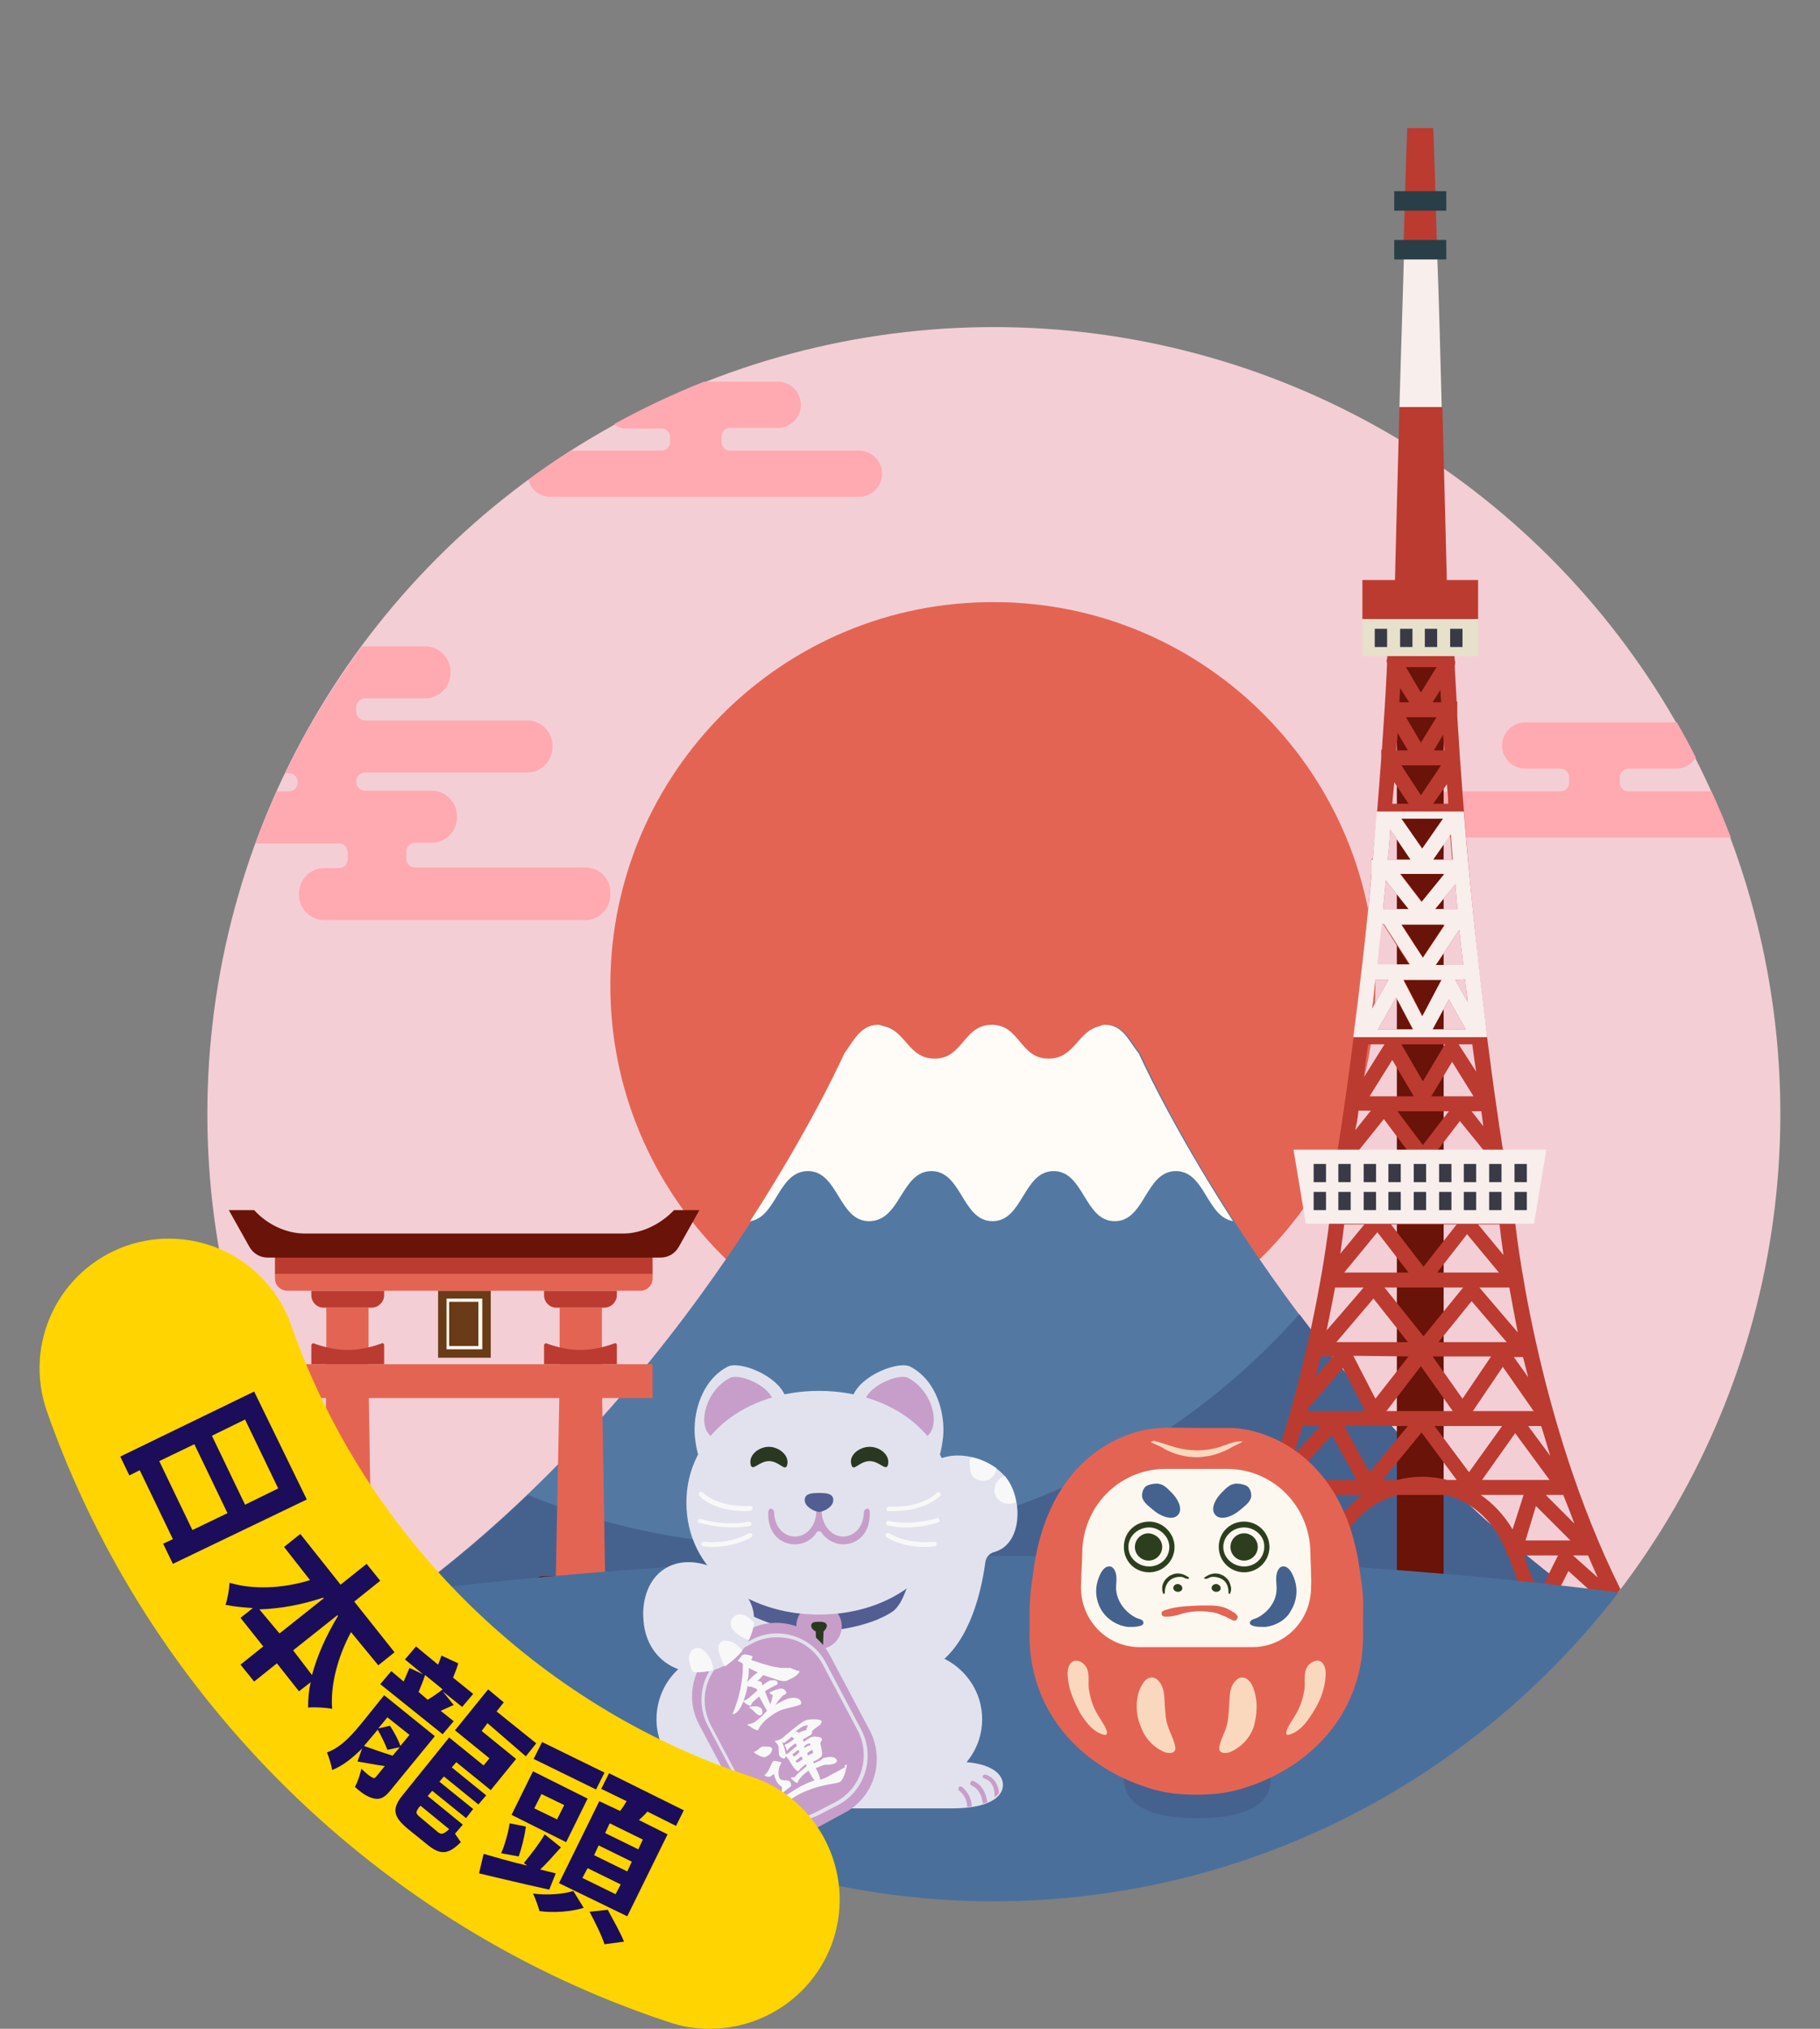 <?xml version="1.0" encoding="utf-8"?>
<!-- Generator: Adobe Illustrator 26.3.1, SVG Export Plug-In . SVG Version: 6.00 Build 0)  -->
<svg version="1.1" id="圖層_1" xmlns="http://www.w3.org/2000/svg" xmlns:xlink="http://www.w3.org/1999/xlink" x="0px" y="0px"
	 viewBox="0 0 280 312" style="enable-background:new 0 0 280 312;" xml:space="preserve">
<rect x="0" y="0" width="280" height="312" fill="#808080" stroke="none"/>
<style type="text/css">
	.st0{fill:#F4CED5;}
	.st1{fill:#FFA9B1;}
	.st2{fill:#E46454;}
	.st3{fill:#5379A3;}
	.st4{fill:#45628F;}
	.st5{fill:#FFFCF7;}
	.st6{fill:#693B17;}
	.st7{fill:#BB3B31;}
	.st8{fill:#6A1308;}
	.st9{fill:#FDF8EF;}
	.st10{fill:#F8EEEC;}
	.st11{fill:#293E47;}
	.st12{fill:#E7E0CB;}
	.st13{fill:#393A46;}
	.st14{fill:#4B6F9B;}
	.st15{fill:#E2E2EE;}
	.st16{fill:#525D92;}
	.st17{fill:#C79EC9;}
	.st18{fill:#2A3821;}
	.st19{fill:#F8F8F8;}
	.st20{fill:#2D3E1F;}
	.st21{fill:#FAD8BE;}
	.st22{fill:#FFD400;}
	.st23{fill:#1C0D5B;}
</style>
<circle class="st0" cx="152.9" cy="171.3" r="121"/>
<g>
	<path class="st1" d="M96.3,65.9h5.5c0.7,0,1.3,0.6,1.3,1.3V68c0,0.7-0.6,1.3-1.3,1.3H87.8c-2.2,1.4-4.4,2.9-6.5,4.5
		c0.4,1.5,1.7,2.6,3.4,2.6h47.5c1.9,0,3.5-1.6,3.5-3.5v-0.1c0-1.9-1.6-3.5-3.5-3.5h-19.9c-0.7,0-1.3-0.6-1.3-1.3v-0.9
		c0-0.7,0.6-1.3,1.3-1.3h7.4c1.9,0,3.5-1.6,3.5-3.5v-0.1c0-1.9-1.6-3.5-3.5-3.5h-11.4c-4.8,1.9-9.4,4.1-13.8,6.5
		C95,65.7,95.6,65.9,96.3,65.9z"/>
	<path class="st1" d="M263.3,121.7h-12.8c-0.7,0-1.3-0.6-1.3-1.3v-0.9c0-0.7,0.6-1.3,1.3-1.3h7.4c1.3,0,2.4-0.7,3-1.7
		c-0.9-1.8-1.9-3.6-2.9-5.4c0,0,0,0,0,0h-23.4c-1.9,0-3.5,1.6-3.5,3.5v0.1c0,1.9,1.6,3.5,3.5,3.5h5.5c0.7,0,1.3,0.6,1.3,1.3v0.9
		c0,0.7-0.6,1.3-1.3,1.3h-17.1c-1.9,0-3.5,1.6-3.5,3.5v0.1c0,1.9,1.6,3.5,3.5,3.5h43.3C265.3,126.3,264.4,124,263.3,121.7z"/>
	<path class="st1" d="M90.1,133.4H63.9c-0.8,0-1.4-0.6-1.4-1.4v-1c0-0.8,0.6-1.4,1.4-1.4h2.5c2.2,0,3.9-1.8,3.9-3.9v-0.2
		c0-2.2-1.8-3.9-3.9-3.9H56.2c-0.8,0-1.4-0.6-1.4-1.4c0-0.8,0.6-1.4,1.4-1.4h24.9c2.2,0,3.9-1.8,3.9-3.9v-0.2c0-2.2-1.8-3.9-3.9-3.9
		H56.2c-0.8,0-1.4-0.6-1.4-1.4v-0.6c0-0.8,0.6-1.4,1.4-1.4h9.2c2.2,0,3.9-1.8,3.9-3.9v-0.2c0-2.2-1.8-3.9-3.9-3.9h-9.7
		c-4.5,6.1-8.5,12.6-11.8,19.5h0.5c0.8,0,1.4,0.6,1.4,1.4c0,0.8-0.6,1.4-1.4,1.4h-1.8c-1.2,2.6-2.3,5.3-3.3,8h12.8
		c0.8,0,1.4,0.6,1.4,1.4v1c0,0.8-0.6,1.4-1.4,1.4h-2.2c-2.2,0-3.9,1.8-3.9,3.9v0.2c0,2.2,1.8,3.9,3.9,3.9h40.1
		c2.2,0,3.9-1.8,3.9-3.9v-0.2C94,135.2,92.2,133.4,90.1,133.4z"/>
	<g>
		<path class="st2" d="M211.6,151.7c-0.1,32.5-26.6,58.8-59.1,58.6c-32.5-0.1-58.8-26.6-58.6-59.1c0.2-32.5,26.6-58.8,59.2-58.6
			C185.5,92.7,211.8,119.2,211.6,151.7z"/>
		<path class="st3" d="M175.4,162c-1.5-1.8-2.4-4.4-5.2-4.4c-0.3,0-0.6,0.1-0.8,0.2c-3.5,0.8-3.8,6.2-7.9,6.2
			c-4.4,0-4.4-6.4-8.7-6.4c-4.4,0-4.4,6.3-8.8,6.4c-4.1,0-4.4-5.4-7.9-6.2c-0.3-0.1-0.5-0.2-0.8-0.2c-2.7,0-3.8,2.5-5.2,4.4
			c0,0-21.1,47.5-63.7,80.6c-2.6,2-1.2,6.1,2.1,6.1H237c3.3,0,4.7-4.1,2.1-6.1C196.4,209.5,175.4,162,175.4,162z"/>
		<path class="st4" d="M239.1,242.6c-16.2-12.6-29.2-27.2-39.2-40.5c-19.4,21.8-47.5,35.6-79,35.6c-14,0-27.5-2.8-39.7-7.8
			c-4.6,4.4-9.5,8.7-14.7,12.7c-2.6,2-1.2,6.1,2.1,6.1H237C240.3,248.8,241.7,244.7,239.1,242.6z"/>
		<path class="st5" d="M143.3,180.1c4.7,0,4.7,7.7,9.4,7.7c4.7,0,4.7-7.7,9.4-7.7c4.7,0,4.7,7.7,9.4,7.7c4.7,0,4.7-7.7,9.4-7.7
			c4.5,0,4.7,7,8.8,7.7c-9.7-15-14.5-25.8-14.5-25.8c-1.5-1.8-2.4-4.4-5.2-4.4c-0.3,0-0.6,0.1-0.8,0.2c-3.5,0.8-3.8,5-7.9,5
			c-4.4,0-4.4-5.2-8.7-5.2c-4.4,0-4.4,5.2-8.8,5.2c-4.1,0-4.4-4.3-7.9-5c-0.3-0.1-0.5-0.2-0.8-0.2c-2.7,0-3.8,2.5-5.2,4.4
			c0,0-4.8,10.8-14.5,25.8c4.1-0.6,4.3-7.7,8.9-7.7c4.7,0,4.7,7.7,9.4,7.7C138.6,187.8,138.6,180.1,143.3,180.1z"/>
	</g>
	<g>
		<rect x="50.2" y="201.1" class="st2" width="6.5" height="11.4"/>
		<rect x="86.1" y="201.1" class="st2" width="6.5" height="11.4"/>
		<path class="st2" d="M50.2,212.4l-0.4,22.3c1.7,2.8,3.6,5.6,5.6,8.3h1.8l-0.5-30.5H50.2z"/>
		<polygon class="st2" points="93.1,243 85.5,243 86.1,212.4 92.6,212.4 		"/>
		<rect x="67.4" y="198.5" class="st6" width="8.1" height="10.3"/>
		<path class="st7" d="M53.5,207.6c-1.8,0-3.6-0.4-5.2-1c-0.2-0.1-0.4,0.1-0.4,0.3v2.9h11.2v-2.9c0-0.3-0.2-0.4-0.4-0.3
			C57.1,207.2,55.3,207.6,53.5,207.6z"/>
		<path class="st7" d="M89.3,207.6c-1.8,0-3.6-0.4-5.2-1c-0.2-0.1-0.4,0.1-0.4,0.3v2.9h11.2v-2.9c0-0.3-0.2-0.4-0.4-0.3
			C92.9,207.2,91.1,207.6,89.3,207.6z"/>
		<path class="st8" d="M59.2,242.5h-4.1c1.5,2.1,3.1,4.2,4.8,6.2c0.7-0.3,1.2-0.9,1.2-1.7v-2.6C61.1,243.3,60.2,242.5,59.2,242.5z"
			/>
		<path class="st8" d="M95,248.8H83.6c-1,0-1.9-0.8-1.9-1.9v-2.6c0-1,0.8-1.9,1.9-1.9H95c1,0,1.9,0.8,1.9,1.9v2.6
			C96.9,248,96,248.8,95,248.8z"/>
		<path class="st7" d="M94.9,198.5H83.7v0.7c0,1,0.8,1.9,1.9,1.9H93c1,0,1.9-0.9,1.9-1.9V198.5z"/>
		<path class="st7" d="M59.1,198.5H47.9v0.7c0,1,0.8,1.9,1.9,1.9h7.4c1,0,1.9-0.9,1.9-1.9V198.5z"/>
		<rect x="42.3" y="193.2" class="st7" width="58.1" height="2.8"/>
		<path class="st2" d="M100.5,195.9H42.3v0.7c0,1.1,0.9,1.9,1.9,1.9h54.3c1.1,0,1.9-0.9,1.9-1.9V195.9z"/>
		<rect x="42.3" y="209.8" class="st2" width="58.1" height="5.2"/>
		<path class="st8" d="M103.7,186.1c-1.9,2-4.8,3.6-7.8,3.6h-49c-3,0-5.9-1.5-7.8-3.6h-3.9l3.2,5.7c0.6,1,1.6,1.6,2.8,1.6h60.4
			c1.2,0,2.2-0.6,2.8-1.6l3.2-5.7H103.7z"/>
		<path class="st9" d="M74.2,207.5h-5.5v-7.8h5.5V207.5z M69.1,207h4.5v-6.8h-4.5V207z"/>
	</g>
	<g>
		<rect x="214.9" y="97.7" class="st8" width="7.2" height="150.6"/>
		<path class="st7" d="M232.8,186l-28.1,0l-0.1,1c0,0.2-1.3,12.7-5.7,28.7l-0.5,1.8c-2.7,9.4-6.4,19.8-11.6,29.6l-0.9,1.7l15.4,0
			l2.7-5.6c0.5-1.2,0.9-2.5,1.4-3.8c1.7-5,5.2-8.3,9.7-9.5l7.3,0c4.3,1.1,7.6,4.2,9.4,8.9l0,0.4l0.2,0c0,0.1,0.1,0.1,0.1,0.2
			c0.2,0.4,0.3,0.9,0.5,1.3c0.3,0.8,0.6,1.7,0.9,2.5l2.7,5.5l9.7,0c1.2-1.4,2.3-2.8,3.4-4.3c-13.3-26.7-16.3-57.1-16.3-57.4
			L232.8,186z M230.7,188.3c0.1,1,0.3,2.6,0.6,4.7l-3.9-4.7L230.7,188.3z M230.6,195.7l-9.5,0l4.6-5.9L230.6,195.7z M216.6,206.4
			l-11,0l5.7-6.7L216.6,206.4z M213,198l12.1,0l-6.1,7.5L213,198z M216.7,208.6l-5.1,6.5l-3.4-6.6L216.7,208.6z M218.6,210.1
			l4.9,6.9l-10.2,0L218.6,210.1z M220.4,208.6l9,0l-4.4,6.5L220.4,208.6z M221.3,206.4l5.1-6.3l5.4,6.3L221.3,206.4z M224.1,188.3
			l-5.1,6.5l-5-6.5L224.1,188.3z M216.7,195.7l-9.9,0l5.1-6.2L216.7,195.7z M206.8,188.3l3.1,0l-3.7,4.5
			C206.5,190.7,206.7,189.2,206.8,188.3z M205.4,198l4.4,0l-5.7,6.6C204.6,202.2,205,200,205.4,198z M203.2,208.6l1.9,0l-2.7,3.1
			C202.7,210.7,202.9,209.6,203.2,208.6z M201.1,216.8l5.5-6.4l3.4,6.6l-8.9,0C201.1,216.9,201.1,216.9,201.1,216.8z M200.4,219.3
			l2.7,0l-4.1,4.4C199.5,222.2,200,220.7,200.4,219.3z M204.9,220.7l3.8,6.9l-10.1,0L204.9,220.7z M196.9,229.9l2.2,0l-3.5,3.5
			C196.1,232.2,196.5,231,196.9,229.9z M200.7,231.6l1.7,5.3l-6.9,0L200.7,231.6z M193.3,239.2l2.7,0l-4.4,3.8
			C192.1,241.7,192.7,240.4,193.3,239.2z M191,246.5l5.6-4.8l2.3,4.8L191,246.5z M201.9,242.3l-1.3,2.6l-2.6-5.6
			c0-0.1-0.1-0.1-0.1-0.2l5.1,0C202.6,240.2,202.3,241.3,201.9,242.3z M204.4,235.8l-1.9-5.9l7.1,0
			C207.6,231.4,205.8,233.4,204.4,235.8z M206.8,219.3l9.8,0l-5.9,7.1L206.8,219.3z M222.7,227.6c-1.3-0.3-2.6-0.5-3.9-0.5
			c-1.4,0-2.7,0.2-3.9,0.5l-2.2,0l6-7.3l5.4,7.3L222.7,227.6z M220.7,219.3l10.4,0l-5.1,7.1L220.7,219.3z M228,227.6l5.1-7.2
			l5.3,7.2L228,227.6z M236.3,231.6l5.3,5.3l-6.9,0L236.3,231.6z M232.7,235.2c-1.3-2.2-3-4-4.9-5.3l6.6,0L232.7,235.2z
			 M235.6,242.4c-0.3-0.8-0.6-1.6-0.9-2.4c-0.1-0.3-0.2-0.5-0.3-0.8l5.3,0l-2.9,5.8L235.6,242.4z M238.8,246.5l2.5-4.9l5.4,4.9
			L238.8,246.5z M244.3,239.2c0.5,1.1,1,2.3,1.5,3.4l-3.8-3.4l2,0C244.1,239.2,244.2,239.2,244.3,239.2z M242.2,234.3l-4.4-4.4
			l2.7,0C241.1,231.4,241.7,232.9,242.2,234.3z M238.5,223.9l-3.4-4.6l2,0C237.6,220.8,238,222.3,238.5,223.9z M236,217l-9.4,0
			l4.6-6.8l4.6,6.6C235.8,216.9,235.9,216.9,236,217z M235.1,211.8l-2.2-3.1l1.4,0C234.6,209.7,234.8,210.7,235.1,211.8z M227.6,198
			l4.6,0c0.4,2.1,0.8,4.4,1.3,6.9L227.6,198z"/>
		<path class="st7" d="M214.4,180.7l4-0.1l4.1,0.1l0-0.2l9.3-0.2l-0.2-1.3c0,0-0.1-0.5-0.2-1.2c0.1-0.4,0.1-0.8-0.2-1.1l0,0
			c-1.2-7.6-5-33.3-7-66.5l0-2.3l-0.1,0c-0.1-1.8-0.2-3.7-0.3-5.5c0.1-0.3,0.1-0.7,0-0.9c0,0,0-0.1,0-0.1l-0.1-1.1l-10.2,0l-0.1,1
			c-0.1,0.2-0.1,0.5,0,0.7c-0.2,4.6-0.5,9-0.8,13.3l-0.1,0l0,1.3c-0.4,5.4-0.8,10.6-1.3,15.5l-0.2,0l0,2.3l0,0
			c-2.5,26.7-5.5,44.4-5.6,44.7l-0.2,1.3l9.3,0.2L214.4,180.7z M216.8,108l-1.5,0c0-0.7,0.1-1.5,0.1-2.2L216.8,108z M216.3,102.6
			l4.7,0l-2.4,3.9L216.3,102.6z M221,110.3l-2.4,3.9l-2.3-3.9L221,110.3z M220.2,168.6l3.2-5.3l3.3,5.3L220.2,168.6z M210.7,168.6
			l3.5-5.6l3.3,5.6L210.7,168.6z M224.2,139.8l-3.4,0l3.1-3.8C224,137.4,224.1,138.6,224.2,139.8z M222.3,142.1l-3.4,5.1l-3.3-5.1
			L222.3,142.1z M221.9,150.7c0,0-0.1,0.1-0.1,0.1l-2.9,5.5l-2.9-5.6L221.9,150.7z M220.4,158.3l2.5-4.6l2.6,4.6L220.4,158.3z
			 M217.3,158.3l-5.3,0l2.8-4.9L217.3,158.3z M222.3,160.6l-3.4,5.7l-3.3-5.7L222.3,160.6z M224.4,160.6l2.1,0
			c0.2,1.5,0.4,2.9,0.6,4.2L224.4,160.6z M223.9,150.7C223.9,150.7,223.8,150.7,223.9,150.7l1.5-0.1c0.1,1.2,0.3,2.3,0.4,3.5
			L223.9,150.7z M220.9,148.4l3.6-5.4c0.2,1.9,0.4,3.7,0.6,5.4L220.9,148.4z M220.5,123.6l2.1-3c0.1,1,0.2,2,0.2,3L220.5,123.6z
			 M222,113c0.1,0.8,0.1,1.6,0.2,2.4l-1.6,0L222,113z M221.7,117.7l-3.1,4.6l-3-4.6L221.7,117.7z M214.5,120.3l2.2,3.3l-2.5,0
			C214.3,122.5,214.4,121.4,214.5,120.3z M222,125.9l-3.2,4.6l-3.2-4.6L222,125.9z M223.1,128.3c0.1,1.3,0.2,2.6,0.3,3.9l-3,0
			L223.1,128.3z M222.2,134.4l-3.4,4.3l-3.3-4.3L222.2,134.4z M216.7,139.8l-3.9,0c0.1-1.4,0.3-2.9,0.4-4.4L216.7,139.8z
			 M212.8,142.1C212.8,142.1,212.8,142.1,212.8,142.1l4,6.3l-5,0c0.2-2,0.4-4.1,0.7-6.3L212.8,142.1z M213.6,150.7l-2.5,4.4
			c0.2-1.4,0.3-2.9,0.5-4.4L213.6,150.7z M213,160.6l-3.2,5.1c0.2-1.6,0.4-3.3,0.7-5.1L213,160.6z M209,170.8l1.9,0l-2.4,3
			C208.7,172.9,208.9,171.9,209,170.8z M222.9,170.9l-4,5.2l-3.9-5.2L222.9,170.9z M221.3,178.3l-0.8,0.1l-0.5,0l4.6-6l4.3,5.3
			c0,0.2,0.1,0.3,0.1,0.5L221.3,178.3z M226.4,170.9l1.5,0c0.1,0.8,0.2,1.6,0.3,2.3L226.4,170.9z M220.4,108l1.2-1.9
			c0,0.6,0.1,1.3,0.1,1.9L220.4,108z M215,112.7l1.6,2.7l-1.8,0C214.9,114.5,215,113.6,215,112.7z M213.9,127.6l3.1,4.6l-3.5,0
			C213.7,130.7,213.8,129.1,213.9,127.6z M208,178.2l4.9-6.1l4.8,6.4l-0.9,0l0-0.1L208,178.2z"/>
		<path class="st7" d="M220.5,19.7l-1.3,0l-1.4,0l-1.3,0c-0.2,4.9-0.4,11.7-0.6,19.3l5.2,0C220.9,31.4,220.7,24.6,220.5,19.7z"/>
		<path class="st10" d="M216,39c-0.2,7.6-0.5,16-0.7,23.6l6.5,0c-0.2-7.7-0.4-16-0.7-23.6L216,39z"/>
		<path class="st7" d="M215.3,62.6c-0.4,14.8-0.7,27.1-0.7,27.1l3.3,0.1l0,0l0.7,0l0.7,0l0,0l3.3-0.1c0,0-0.3-12.3-0.7-27.1
			L215.3,62.6z"/>
		<rect x="214.5" y="29.4" class="st11" width="8" height="3"/>
		<rect x="214.5" y="36.9" class="st11" width="8" height="3"/>
		<rect x="209.6" y="94.9" class="st12" width="17.8" height="6"/>
		<rect x="209.6" y="89.2" class="st7" width="17.8" height="6"/>
		<path class="st10" d="M211.8,124.8c-0.2,2.5-0.4,5-0.6,7.4l-0.2,0l0,2.3l0,0c-0.9,9.7-1.9,18.1-2.8,25l20.6,0
			c-1.1-9.1-2.5-21-3.6-34.7L211.8,124.8z M225.1,148.4l-4.2,0l3.6-5.4C224.7,144.8,224.9,146.6,225.1,148.4z M218.9,147.3l-3.3-5.1
			l6.7,0L218.9,147.3z M224.2,139.8l-3.4,0l3.1-3.8C224,137.4,224.1,138.6,224.2,139.8z M218.7,138.7l-3.3-4.3l6.8,0L218.7,138.7z
			 M223.5,132.2l-3,0l2.7-3.9C223.3,129.6,223.4,130.9,223.5,132.2z M222,125.9l-3.2,4.6l-3.2-4.6L222,125.9z M213.9,127.6l3.1,4.6
			l-3.5,0C213.7,130.7,213.8,129.1,213.9,127.6z M213.2,135.4l3.5,4.4l-3.9,0C212.9,138.4,213.1,136.9,213.2,135.4z M212.6,142.1
			l0.3,0c0,0,0,0,0,0l4,6.2l-5,0C212.1,146.4,212.3,144.3,212.6,142.1z M211.6,150.7l2,0l-2.5,4.4
			C211.3,153.7,211.4,152.2,211.6,150.7z M212,158.3l2.8-4.9l2.6,4.9L212,158.3z M215.9,150.7l5.9,0c0,0-0.1,0.1-0.1,0.1l-2.9,5.5
			L215.9,150.7z M220.4,158.3l2.5-4.6l2.6,4.6L220.4,158.3z M223.9,150.7C223.9,150.7,223.8,150.7,223.9,150.7l1.5-0.1
			c0.1,1.2,0.3,2.3,0.4,3.5L223.9,150.7z"/>
		<polygon class="st10" points="220,176.8 199,176.8 200.9,188.2 220,188.2 236,188.2 237.9,176.8 		"/>
		<g>
			<rect x="202.1" y="179" class="st13" width="1.9" height="2.8"/>
			<rect x="202.1" y="183.3" class="st13" width="1.9" height="2.8"/>
			<rect x="205.9" y="179" class="st13" width="1.9" height="2.8"/>
			<rect x="205.9" y="183.3" class="st13" width="1.9" height="2.8"/>
			<rect x="209.8" y="179" class="st13" width="1.9" height="2.8"/>
			<rect x="209.8" y="183.3" class="st13" width="1.9" height="2.8"/>
			<rect x="213.6" y="179" class="st13" width="1.9" height="2.8"/>
			<rect x="213.6" y="183.3" class="st13" width="1.9" height="2.8"/>
			<rect x="217.5" y="179" class="st13" width="1.9" height="2.8"/>
			<rect x="217.5" y="183.3" class="st13" width="1.9" height="2.8"/>
			<rect x="221.4" y="179" class="st13" width="1.9" height="2.8"/>
			<rect x="221.4" y="183.3" class="st13" width="1.9" height="2.8"/>
			<rect x="225.2" y="179" class="st13" width="1.9" height="2.8"/>
			<rect x="225.2" y="183.3" class="st13" width="1.9" height="2.8"/>
			<rect x="229.1" y="179" class="st13" width="1.9" height="2.8"/>
			<rect x="229.1" y="183.3" class="st13" width="1.9" height="2.8"/>
			<rect x="233" y="179" class="st13" width="1.9" height="2.8"/>
			<rect x="233" y="183.3" class="st13" width="1.9" height="2.8"/>
		</g>
		<rect x="211.5" y="96.7" class="st13" width="1.9" height="2.8"/>
		<rect x="215.4" y="96.7" class="st13" width="1.9" height="2.8"/>
		<rect x="219.2" y="96.7" class="st13" width="1.9" height="2.8"/>
		<rect x="223.1" y="96.7" class="st13" width="1.9" height="2.8"/>
	</g>
	<path class="st14" d="M249,244.9c-27.8-3.6-59.7-5.6-93.6-5.6c-35.8,0-69.3,2.3-98,6.2c22.1,28.5,56.7,46.9,95.6,46.9
		C192.1,292.3,226.9,273.7,249,244.9z"/>
	<g>
		<path class="st15" d="M131.2,214.7c-1.2,3.2,0.6,6.8,4.1,8.1c3.5,1.3,8.7,8.4,9.8-1.9c0.3-3.4-0.9-8.5-5-10.7
			C138.3,209.2,132.4,211.5,131.2,214.7z"/>
		<path class="st15" d="M120.8,214.7c1.2,3.2-0.6,6.8-4.1,8.1c-3.5,1.3-8.7,8.4-9.8-1.9c-0.3-3.4,0.9-8.5,5-10.7
			C113.7,209.2,119.6,211.5,120.8,214.7z"/>
		<path class="st15" d="M151.6,240.2c0.1-0.7,0.6-1.3,1.3-1.5c4.5-1.2,4.4-8.2,2-11.3c-2.7-3.5-8.9-5-12.3-1.8
			c-2.3,2.1-2.3,5.6-1.3,8.4c0.4,1,0.9,1.8,1.5,2.5l-0.2,0l-8.9,7.3c0,0,0.3,0.8,0.8,2h-27.7l-0.3,9.4c-3.3,1.7-5.5,5.2-5.5,9.2
			c0,2.5,0.9,4.8,2.4,6.6c-3.8,0.4-5.6,1.8-5.6,3.5c0,2,2.4,3.6,7.7,3.6c0.1,0,0.2,0,0.3,0c0,0,39.9,0,39.9,0c0.3,0,0.6,0,0.9,0
			c5.2,0,7.7-1.6,7.7-3.6c0-1.7-1.8-3.2-5.6-3.5c1.5-1.8,2.4-4.1,2.4-6.6c0-4.1-2.4-7.6-5.8-9.3
			C149.9,250.9,151.2,243.1,151.6,240.2z"/>
		<path class="st16" d="M132.7,247.3c-1.8,0.5-3.6,0.8-5.4,0.9c-1.9,0.1-3.8,0-5.6-0.3c-3.4-0.6-6.6-1.9-9.4-4l0.4,1
			c0.4,1,0.9,2,1.7,2.7c1,0.9,2.4,1.4,3.7,1.9c2.5,0.9,5.2,1.3,7.9,1.3c0,0,0,0,0,0c0,0,0,0,0,0c3,0,6.1-0.6,8.9-1.7
			c0.9-0.4,1.8-0.8,2.6-1.4c0.8-0.7,1.3-1.7,1.7-2.7l0.4-1c0,0.1-0.4,0.3-0.5,0.3c-0.2,0.1-0.4,0.3-0.6,0.4
			c-0.4,0.2-0.8,0.5-1.2,0.7c-0.8,0.4-1.6,0.8-2.5,1.2C134.2,246.8,133.5,247,132.7,247.3z"/>
		<circle class="st17" cx="126" cy="250.1" r="3.5"/>
		<path class="st18" d="M127.2,250c0-0.5-0.6-0.6-1.2-0.6c-0.7,0-1.2,0.1-1.2,0.6c0,0.4,0.3,0.7,0.7,0.9l0.1,2.6c0,0,0.1,0,0.1,0
			c0.1,0,0.2,0,0.4,0c0.1,0,0.2,0,0.4,0c0,0,0.1,0,0.1,0l0.1-2.6C126.9,250.7,127.2,250.4,127.2,250z"/>
		<path class="st17" d="M133.8,266.1l-6.1-11.5c-2.4-4.6-8.1-6.4-12.7-3.9l-3.5,1.9c-4.6,2.4-6.4,8.1-3.9,12.7l6.1,11.5
			c2.4,4.6,8.1,6.4,12.7,3.9l3.5-1.9C134.5,276.4,136.2,270.7,133.8,266.1z"/>
		<path class="st15" d="M121.8,280.2c-0.8,0-1.7-0.1-2.5-0.4c-2.2-0.7-4-2.2-5-4.2l-5.4-10.2c-2.2-4.2-0.6-9.4,3.6-11.6l3.1-1.6
			c2-1.1,4.3-1.3,6.5-0.6c2.2,0.7,4,2.2,5,4.2l5.4,10.2c2.2,4.2,0.6,9.4-3.6,11.6l-3.1,1.6C124.5,279.8,123.2,280.2,121.8,280.2z
			 M119.5,251.8c-1.3,0-2.6,0.3-3.7,0.9l-3.1,1.6c-3.9,2.1-5.4,6.9-3.4,10.9l5.4,10.2c1,1.9,2.7,3.3,4.7,3.9
			c2.1,0.6,4.2,0.4,6.1-0.6l3.1-1.6c3.9-2.1,5.4-6.9,3.4-10.9l-5.4-10.2c-1-1.9-2.7-3.3-4.7-3.9
			C121.1,251.9,120.3,251.8,119.5,251.8z"/>
		<path class="st19" d="M123,257l0,0.1c-0.2,0.4-0.7,0.8-1.6,1.2c-0.2,0.1-0.4,0.2-0.5,0.2c-0.3,0.1-0.9,0-1.7-0.3
			c-0.6-0.2-1.2-0.4-1.8-0.6c-0.3,0.4-0.6,0.7-0.9,0.9c0.4,0,0.6,0.1,0.7,0.3c0,0,0,0.1,0.1,0.4c0.5-0.4,0.8-0.6,1-0.7
			c0.2-0.1,0.4-0.1,0.7-0.1c0.3,0,0.6,0.1,0.6,0.3c0.1,0.2,0,0.4-0.3,0.5c-0.1,0-0.2,0.1-0.4,0.2c-0.2,0.1-0.3,0.1-0.4,0.2
			c-0.3,0.2-0.6,0.3-0.8,0.5c0,0.1,0.3,0.8,0.8,2c0.2-0.5,0.3-1,0.4-1.4l-0.5-0.3l0-0.1c0.1-0.1,0.2-0.1,0.4-0.2
			c0.4-0.2,0.7-0.3,1.1-0.4c0.5-0.1,0.8,0.1,1,0.4c0,0.1,0,0.1,0.1,0.2l-0.2,0.3c0,0-0.1,0-0.1,0c-0.4,0.2-0.8,0.7-1.4,1.6
			c1-0.6,1.5-0.8,1.5-0.8c0.4-0.2,0.8-0.3,1.3-0.3c0.6,0,0.9,0.2,1.1,0.5c0.1,0.3,0.1,0.5-0.2,0.6c-0.2,0.1-0.7,0.2-1.4,0.4
			c-0.9,0.2-1.6,0.4-2.1,0.7c-0.5,0.3-1.1,0.7-1.7,1.2c-0.6,0.6-1,1.1-1.2,1.6c-0.1,0-0.4-0.1-0.8-0.3c-0.3-0.2-0.5-0.4-0.8-0.5
			l0-0.1c0.5-0.1,0.8-0.2,1-0.3c0.3-0.2,1-0.7,2-1.8l-1.2-2.2c-0.4,0.3-0.6,0.5-0.7,0.6c-0.4,0.3-0.5,0.5-0.5,0.7l-0.2,0.1
			c-0.2,0-0.6-0.2-1-0.6l0-0.1l0.4-0.2c0.2-0.1,0.8-0.6,1.7-1.4c0,0,0-0.1,0-0.1c-0.1-0.1-0.2-0.3-0.4-0.3c-0.3-0.1-0.5-0.2-0.5-0.2
			c-0.2,0-0.4,0-0.6-0.1c-0.1,0.8-0.4,1.6-0.6,2.3c-0.4,1-0.8,1.6-1.3,1.9c-0.1,0.1-0.2,0.1-0.3,0.1l-0.1,0c1.1-2.6,1.6-5.2,1.6-7.7
			c-0.2-0.2-0.4-0.3-0.7-0.4l-0.1-0.1c0.1-0.1,0.2-0.2,0.4-0.5c0.1-0.2,0.3-0.4,0.4-0.4c0.1-0.1,0.4-0.1,0.8,0
			c0.4,0.1,0.7,0.2,0.7,0.3l0,0c-0.1,0.2-0.2,0.4-0.2,0.5c1.5,0.5,2.2,0.7,2.2,0.7c0.9,0.3,1.7,0.4,2.3,0.5c0.5,0,1,0,1.5,0
			C122.2,256.8,122.6,256.9,123,257z M116.6,257.2c-0.4-0.2-0.9-0.4-1.4-0.7c0,0.8,0,1.5-0.3,2.2c0.1-0.1,0.4-0.4,0.8-0.8
			C116.1,257.5,116.4,257.3,116.6,257.2z M117.2,262.9c0.1,0.2,0.1,0.3,0.1,0.5c0,0.2-0.1,0.3-0.3,0.4l-0.1,0
			c-0.3,0-0.6-0.3-0.9-0.6c-0.4-0.4-0.6-0.6-0.8-0.6l0.1-0.1c0.3-0.1,0.7-0.1,1.1-0.1C116.8,262.5,117.1,262.6,117.2,262.9z"/>
		<path class="st19" d="M118.8,268.9c0,0.3-0.1,0.5-0.3,0.8c-0.2,0.2-0.5,0.4-0.8,0.5c-0.1,0.1-0.4,0-0.9-0.2
			c-0.3-0.2-0.6-0.3-0.8-0.5l0-0.1c0.1,0,0.2-0.1,0.3-0.1c0.1-0.1,0.3-0.2,0.4-0.3c0.2-0.2,0.3-0.3,0.4-0.3c0,0,0.1,0,0.1-0.1
			c0.1,0,0.3,0,0.8,0C118.4,268.6,118.7,268.7,118.8,268.9z M120.2,271.1C120.2,271.1,120.2,271.2,120.2,271.1
			c-0.2,0.4-0.4,0.8-0.4,1.2c-0.1,0.4,0,0.8,0.1,1.1c0.1,0.2,0.2,0.3,0.3,0.3c0.1,0,0.3,0.1,0.7,0.1c0.4,0,0.6,0.1,0.7,0.3
			c0.1,0.1,0.1,0.3,0.1,0.6c-0.7,0.5-1.2,0.9-1.4,1.2h-0.1c0.1-0.4,0.1-0.7,0.1-1.1c-0.4-0.2-0.7-0.6-0.9-1c-0.1-0.3-0.3-0.6-0.3-1
			c-0.3,0.2-0.5,0.3-0.4,0.3c-0.3,0.2-0.6,0.2-1,0l-0.1-0.1c0.4-0.3,0.7-0.8,0.9-1.3c0.2-0.5,0.4-0.8,0.5-0.9c0.1,0,0.4,0,0.7,0.1
			C120,270.9,120.2,271,120.2,271.1z M130.3,271.4L130.3,271.4c-0.3,1.6-0.7,2.5-1.2,2.7c0,0-0.3,0.1-0.9,0.2
			c-0.7,0.1-1,0.2-1.1,0.2c-1.5,0.3-2.9,0.8-3.9,1.3c-1.4,0.7-2.2,1.4-2.5,1.9l-0.2,0.2c-0.1,0-0.2-0.1-0.3-0.3
			c-0.1-0.2-0.2-0.4-0.1-0.7c0-0.2,0-0.5,0-0.7l0.1,0l0.4,0.1c1.3-0.8,2.2-1.4,2.8-1.7c0.6-0.3,1.3-0.6,1.9-0.8
			c-0.3-0.4-0.6-0.9-0.9-1.5c-1,0.7-1.6,1.4-1.7,1.9c-0.2,0-0.5-0.2-1-0.7l0-0.1c0.2-0.1,0.4-0.1,0.5-0.1c0,0,0.2-0.1,0.4-0.4
			c0.3-0.3,0.8-0.7,1.5-1.3l-0.1-0.3c-0.3,0.2-0.7,0.5-1.2,1.1c-0.3-0.1-0.7-0.5-1.1-1.2c-0.4-0.7-0.7-1.1-1-1.2l0-0.1
			c0.2-0.1,0.4-0.2,0.6-0.3c0,0,0.4-0.4,1.3-1.1l-0.2-0.4c-0.8,0.5-1.2,0.9-1.2,1.1c-0.1,0-0.2,0-0.2-0.2c0-0.1-0.1-0.2-0.1-0.3
			l-0.2-0.3l0.1-0.1l0.4-0.2c0.1,0,0.2-0.2,0.5-0.3c0.3-0.2,0.5-0.4,0.5-0.4c-0.1-0.1-0.2-0.2-0.4-0.3c-0.4,0.3-0.7,0.6-1.1,0.9
			l-0.4,0c0,0,0,0.1,0.1,0.1c0.1,0.3,0.3,0.7,0.4,1.2c0.1,0.6,0.1,1-0.1,1.1c-0.1,0.1-0.3,0-0.5-0.1c-0.1-0.1-0.3-0.2-0.3-0.4
			c-0.1-0.1-0.1-0.4-0.1-0.7s0-0.6-0.1-0.8c-0.1-0.2-0.3-0.4-0.5-0.6l0.1-0.1c0.2,0,0.5-0.1,0.7-0.2c0.2-0.1,0.4-0.2,0.6-0.4
			c0.2-0.2,0.4-0.4,0.6-0.5c1.3-1.1,2.2-1.8,2.7-2c0.2-0.1,0.7-0.2,1.3-0.2c0.7,0,1.1,0.1,1.2,0.3c0,0.3-0.2,0.6-0.7,0.9
			c-0.5,0.3-0.8,0.6-0.8,0.8c0.1,0.2-0.1,0.4-0.5,0.6c-0.2,0.1-0.5,0.3-0.9,0.5l0.2,0.4c0.2-0.2,0.6-0.5,1-0.7
			c0.2-0.1,0.6-0.2,1-0.1c0.5,0,0.7,0.2,0.8,0.4c-0.1,0.2-0.2,0.3-0.3,0.6c0.1,0.5,0.2,0.8,0.2,1c0.1,0.4,0.1,0.8,0,1
			c-0.3,0.3-0.7,0.6-1.3,0.8l0.1,0.3c0.4-0.2,0.8-0.4,1.1-0.5l0.3-0.3c0.4-0.1,0.7-0.2,1.1-0.2c0.5,0,0.8,0.1,1,0.4
			c0,0.1,0.1,0.1,0.1,0.2c-0.1,0.2-0.2,0.3-0.4,0.4c-0.2,0.1-0.6,0.2-1.4,0.2c-0.3,0-0.7,0.2-1.2,0.4c-0.1,0-0.2,0.1-0.3,0.1
			l0.1,0.2c0.3,0.6,0.5,1.1,0.6,1.6c0.4-0.1,0.8-0.3,1.2-0.5c0.3-0.2,0.7-0.4,1.3-0.7c0.6-0.3,1-0.6,1.3-0.7
			C129.9,271.4,130.1,271.4,130.3,271.4z M123,269.4l-0.2-0.3l-0.9,0.7l0.2,0.3l0.1,0C122.4,270,122.7,269.8,123,269.4z
			 M124.3,265.3c-0.2,0-0.4,0.1-0.8,0.2c-0.5,0.3-0.9,0.6-1.2,0.9l0.4-0.1l0.2,0.2c0.1-0.1,0.3-0.2,0.4-0.2c0.2-0.1,0.5-0.2,0.7-0.2
			C124.1,265.8,124.2,265.6,124.3,265.3z M123.5,270.5l-0.2-0.4c-0.3,0.2-0.6,0.5-0.9,0.7l0.2,0.3
			C123,270.9,123.3,270.7,123.5,270.5z M124.6,268.1c-0.1,0-0.3,0.1-0.4,0.1c-0.2,0.1-0.3,0.2-0.5,0.4l0.1,0.2
			c0.1-0.1,0.2-0.1,0.3-0.2c0.2-0.1,0.4-0.2,0.6-0.2L124.6,268.1z M125,269.1l-0.2,0.1c-0.2,0.1-0.4,0.2-0.6,0.4l0.1,0.4
			c0.3-0.2,0.5-0.3,0.8-0.4L125,269.1z"/>
		<path class="st15" d="M115.6,246.8c-1.8-4.5-8.1-8.1-12.7-5.9c-3.1,1.5-4.2,5.1-3.9,8.3c0.4,5.6,5,8.8,10,7.8
			C113.8,256.2,117.2,250.8,115.6,246.8z"/>
		<path class="st17" d="M133.1,215.2c-0.9,2.3,0.5,5,3,6c2.6,1,6.4,0.9,7.3-1.4c0.9-2.3-0.6-6.3-3.7-7.9
			C138.4,211.2,134,212.9,133.1,215.2z"/>
		<path class="st17" d="M118.9,215.2c0.9,2.3-0.5,5-3,6c-2.6,1-6.4,0.9-7.3-1.4c-0.9-2.3,0.6-6.3,3.7-7.9
			C113.7,211.2,118,212.9,118.9,215.2z"/>
		<path class="st15" d="M146.4,231.1c0,10.3-9.1,17.2-20.4,17.2c-11.3,0-20.4-6.9-20.4-17.2c0-10.3,9.1-17.2,20.4-17.2
			C137.3,213.9,146.4,220.8,146.4,231.1z"/>
		<path class="st19" d="M106.9,253.5c-1.4,0.5-0.9,2.6-0.3,3.6c0.8,0.1,1.6,0,2.4-0.1c0.2,0,0.5-0.1,0.7-0.2c0,0,0,0,0,0
			C109.8,255.4,108.3,253,106.9,253.5z M107.2,255.5C107.1,255.4,107.1,255.4,107.2,255.5L107.2,255.5z"/>
		<path class="st19" d="M114.2,253.9c-0.1-0.1-0.1-0.2-0.1-0.2c-0.6-0.7-1.4-1.3-2.3-1.4c-0.2,0-0.5,0-0.7,0.1
			c-0.6,0.3-0.7,1-0.5,1.6c0.2,0.8,0.5,1.6,0.9,2.3C112.5,255.6,113.4,254.8,114.2,253.9z"/>
		<path class="st19" d="M116,249.5c0,0-0.1-0.1-0.1-0.1c-0.5-0.5-1.1-1-1.8-1.1c-0.9-0.2-1.7,0.6-1.7,1.4c0,0.7,0.6,1.3,1.2,1.7
			c0.5,0.4,1,0.6,1.6,0.8C115.6,251.4,115.9,250.5,116,249.5z"/>
		<path class="st18" d="M118.3,222.5c-1.6,0-3.2,1.3-2.8,2.8c0.3,1,1.3-0.6,2.8-0.6c1.6,0,2.5,1.7,2.8,0.6
			C121.5,223.8,119.8,222.5,118.3,222.5z"/>
		<path class="st18" d="M133.8,222.5c1.6,0,3.2,1.3,2.8,2.8c-0.3,1-1.3-0.6-2.8-0.6c-1.6,0-2.5,1.7-2.8,0.6
			C130.5,223.8,132.2,222.5,133.8,222.5z"/>
		<path class="st19" d="M114.8,232.4c-5.2,0-7.2-2.3-7.2-2.4c-0.1-0.1-0.1-0.4,0-0.5c0.1-0.1,0.4-0.1,0.5,0c0,0,2,2.3,7.3,2.1
			c0.2,0,0.4,0.1,0.4,0.3c0,0.2-0.1,0.4-0.3,0.4C115.2,232.4,115,232.4,114.8,232.4z"/>
		<path class="st19" d="M112.6,234.9c-2.6,0-4.8-0.7-5-0.7c-0.2-0.1-0.3-0.3-0.2-0.4c0.1-0.2,0.3-0.3,0.4-0.2c0,0,3.9,1.2,7.4,0.4
			c0.2,0,0.4,0.1,0.4,0.3c0,0.2-0.1,0.4-0.3,0.4C114.5,234.8,113.5,234.9,112.6,234.9z"/>
		<path class="st19" d="M109.6,237.9c-0.8,0-1.3-0.1-1.4-0.1c-0.2,0-0.3-0.2-0.3-0.4c0-0.2,0.2-0.3,0.4-0.3c0,0,3.9,0.5,6.9-1.3
			c0.2-0.1,0.4,0,0.5,0.1c0.1,0.2,0,0.4-0.1,0.5C113.5,237.6,111,237.9,109.6,237.9z"/>
		<path class="st19" d="M137.3,232.4c-0.2,0-0.4,0-0.6,0c-0.2,0-0.3-0.2-0.3-0.4c0-0.2,0.2-0.3,0.4-0.3c5.3,0.2,7.3-2.1,7.3-2.1
			c0.1-0.1,0.3-0.2,0.5,0c0.1,0.1,0.2,0.3,0,0.5C144.4,230.2,142.4,232.4,137.3,232.4z"/>
		<path class="st19" d="M139.4,234.9c-0.9,0-1.9-0.1-2.8-0.3c-0.2,0-0.3-0.2-0.3-0.4c0-0.2,0.2-0.3,0.4-0.3c3.5,0.8,7.4-0.4,7.4-0.4
			c0.2-0.1,0.4,0,0.4,0.2c0.1,0.2,0,0.4-0.2,0.4C144.2,234.2,142,234.9,139.4,234.9z"/>
		<path class="st19" d="M142.4,237.9c-1.5,0-3.9-0.2-6-1.5c-0.2-0.1-0.2-0.3-0.1-0.5c0.1-0.2,0.3-0.2,0.5-0.1c3,1.8,6.8,1.3,6.9,1.3
			c0.2,0,0.4,0.1,0.4,0.3c0,0.2-0.1,0.4-0.3,0.4C143.7,237.8,143.2,237.9,142.4,237.9z"/>
		<path class="st17" d="M133.8,232.4c0-0.2-0.2-0.4-0.4-0.4c-0.2,0-0.5,0.3-0.5,0.5c0,2.2-1.4,3.8-3.2,3.8c-1.8,0-3.3-1.8-3.3-4
			c0-0.1,0-0.4,0-0.7v-0.4h-0.8v0.9v0.2c0,2.2-1.4,4-3.3,4c-1.8,0-3.2-1.6-3.2-3.8c0-0.2-0.3-0.5-0.5-0.5s-0.3,0.2-0.4,0.4
			c-0.2,3.3,1.8,5.1,4.1,5.1c1.2,0,2.6-0.6,3.3-1.8c0.2-0.3,0.6-0.3,0.8,0c0.7,1.1,2.1,1.8,3.3,1.8
			C131.9,237.5,134,235.8,133.8,232.4z"/>
		<path class="st16" d="M126,229.6c-1.2,0-2.2,0.1-2.2,1.1c0,1,1.5,1.8,2.2,1.8c0.8,0,2.2-0.8,2.2-1.8
			C128.2,229.7,127.2,229.6,126,229.6z"/>
		<path class="st17" d="M100.5,273.6c0.2,0,0.3-0.2,0.2-0.4c0-0.2-0.2-0.3-0.4-0.2c-1.5,0.4-2,1.7-2.1,2.8c0.2,0.3,0.4,0.5,0.7,0.7
			c0,0,0,0,0-0.1C98.9,276.3,98.7,274.1,100.5,273.6z"/>
		<path class="st17" d="M102.5,274.6c0.2-0.1,0.3-0.3,0.2-0.5c-0.1-0.2-0.3-0.3-0.5-0.2c-1.7,0.8-2,2.5-2.1,3.2
			c0.2,0.1,0.4,0.2,0.7,0.3C100.8,277.2,100.9,275.3,102.5,274.6z"/>
		<path class="st17" d="M104.4,275.4c0.2-0.1,0.2-0.3,0.1-0.5c-0.1-0.2-0.3-0.2-0.5-0.1c-1.4,1-1.5,2.4-1.5,3c0.2,0,0.5,0.1,0.7,0.1
			C103.2,277.5,103.2,276.3,104.4,275.4z"/>
		<path class="st17" d="M151.6,272.9c-0.2,0-0.4,0.1-0.4,0.2c-0.1,0.2,0.1,0.4,0.2,0.4c1.8,0.5,1.6,2.7,1.6,2.8c0,0,0,0.1,0,0.1
			c0.3-0.2,0.5-0.4,0.7-0.7C153.6,274.8,153.2,273.4,151.6,272.9z"/>
		<path class="st17" d="M149.8,273.9c-0.2-0.1-0.4,0-0.5,0.2c-0.1,0.2,0,0.4,0.2,0.5c1.6,0.7,1.7,2.8,1.7,2.8
			c0.2-0.1,0.5-0.2,0.7-0.2C151.8,276.5,151.5,274.7,149.8,273.9z"/>
		<path class="st17" d="M148,274.8c-0.2-0.1-0.4-0.1-0.5,0.1c-0.1,0.2-0.1,0.4,0.1,0.5c1.2,1,1.2,2.2,1.2,2.5c0.2,0,0.5-0.1,0.7-0.1
			C149.5,277.2,149.3,275.9,148,274.8z"/>
		<path class="st19" d="M149.2,225.3c0,0.2,0.1,0.3,0.2,0.4C149.3,225.6,149.2,225.5,149.2,225.3z"/>
		<path class="st19" d="M149.2,225.2c0,0.1,0,0.3,0,0.4c0,0.4,0.1,0.8,0.3,1.2c0.6,0.9,1.8,1.2,2.7,0.7c0.2-0.1,0.4-0.3,0.6-0.5
			c0.3-0.3,0.5-0.8,0.5-1.2c-1.1-0.8-2.4-1.4-3.8-1.7C149.2,224.3,149.1,224.8,149.2,225.2z M149.3,225.8c-0.1-0.1-0.1-0.3-0.2-0.4
			C149.2,225.5,149.3,225.6,149.3,225.8z"/>
		<path class="st19" d="M154.6,227c-0.4,0.1-0.7,0.3-1,0.6c-0.6,0.7-0.8,1.7-0.4,2.5c0.6,1.1,2,1.5,3.1,0.9
			c-0.2-1.4-0.8-2.8-1.5-3.7C154.8,227.2,154.7,227.1,154.6,227z M155.4,230.4C155.3,230.4,155.3,230.4,155.4,230.4
			C155.3,230.4,155.3,230.4,155.4,230.4z"/>
	</g>
	<g>
		<path class="st4" d="M195.3,272c0.5-1.6-22.8-1.7-22.3-0.1c-0.1,0.5-0.1,1-0.1,1.6c0,4.4,4.8,6.1,10.7,6.1c0.2,0,0.9,0,1.1,0
			c5.9,0,10.8-1.6,10.8-6C195.4,273,195.3,272.5,195.3,272z"/>
		<path class="st2" d="M209.3,242.3c-2.2-18.8-15-22.7-20.1-22.7c-0.2,0-4.2,0-5.1,0c-0.9,0-5-0.1-5.2,0c-5.1,0-17.8,3.9-20,22.7
			c-0.3,1.8-0.5,3.7-0.5,5.6c0,0.3,0,2.4,0,2.7c-0.4,12.7,8.2,21.5,19.1,24.6c2.1,0.6,4.3,0.8,6.5,0.8c2.3,0,4.5-0.2,6.6-0.8
			c11-3.1,19.5-11.9,19.1-24.6c0-0.3,0-2.4,0-2.7C209.8,246,209.6,244.1,209.3,242.3z"/>
		<path class="st9" d="M201.6,238.9c0-7.2-5.7-13-12.8-13h-9.5c-7.1,0-12.8,5.8-12.8,13c0,0.8-0.2,4.2-0.2,5.2c0,5.1,4,9.2,9,9.2
			h17.4c5,0,9-4.1,9-9.2C201.8,243.1,201.6,239.7,201.6,238.9z"/>
		<path class="st9" d="M180,237.9c0,1.8-1.4,3.2-3.2,3.2c-1.8,0-3.2-1.5-3.2-3.2c0-1.8,1.5-3.2,3.2-3.2
			C178.6,234.7,180,236.1,180,237.9z"/>
		<path class="st9" d="M194.7,237.9c0,1.8-1.4,3.2-3.2,3.2c-1.8,0-3.2-1.5-3.2-3.2c0-1.8,1.5-3.2,3.2-3.2
			C193.2,234.7,194.7,236.1,194.7,237.9z"/>
		<path class="st20" d="M178.8,237.9c0,1.1-0.9,2.1-2.1,2.1c-1.1,0-2.1-0.9-2.1-2.1c0-1.1,0.9-2.1,2.1-2.1
			C177.9,235.9,178.8,236.8,178.8,237.9z"/>
		<path class="st20" d="M181.9,244.2c0,0.4-0.3,0.6-0.7,0.6c-0.4,0-0.7-0.3-0.7-0.6s0.3-0.6,0.7-0.6
			C181.5,243.6,181.9,243.9,181.9,244.2z"/>
		<path class="st20" d="M187.8,244.2c0,0.4-0.3,0.6-0.7,0.6c-0.4,0-0.7-0.3-0.7-0.6s0.3-0.6,0.7-0.6
			C187.4,243.6,187.8,243.9,187.8,244.2z"/>
		<circle class="st20" cx="191.4" cy="237.9" r="2.1"/>
		<path class="st4" d="M180,229.3c1.4,1.3,2,2.9,1.2,3.7c-0.7,0.8-2.4,0.4-3.8-0.8c-0.6-0.5-1.3-1-1.6-1.7c-0.2-0.4-0.1-1.1,0.2-1.6
			c0.3-0.5,0.9-0.6,1.4-0.7c0.3,0,0.6-0.1,0.9,0C179,228.3,179.5,228.8,180,229.3z"/>
		<path class="st4" d="M188.2,229.3c-1.4,1.3-2,2.9-1.2,3.7c0.7,0.8,2.4,0.4,3.8-0.8c0.6-0.5,1.3-1,1.6-1.7c0.2-0.4,0.1-1.1-0.2-1.6
			c-0.3-0.5-0.9-0.6-1.4-0.7c-0.3,0-0.6-0.1-0.9,0C189.2,228.3,188.7,228.8,188.2,229.3z"/>
		<path class="st20" d="M187.5,237.9c0-2.2,1.7-3.9,3.9-3.9c2.2,0,3.9,1.8,3.9,3.9c0,2.2-1.8,3.9-3.9,3.9
			C189.3,241.8,187.5,240.1,187.5,237.9z M191.4,234.9c-1.7,0-3.2,1.3-3.2,3c0,1.7,1.5,3,3.2,3c1.7,0,3.1-1.3,3.1-3
			C194.6,236.3,193.1,234.9,191.4,234.9z"/>
		<path class="st20" d="M172.9,237.9c0-2.2,1.7-3.9,3.9-3.9c2.1,0,3.9,1.8,3.9,3.9c0,2.2-1.8,3.9-3.9,3.9
			C174.6,241.8,172.9,240.1,172.9,237.9z M176.8,234.9c-1.7,0-3.2,1.3-3.2,3c0,1.7,1.5,3,3.2,3c1.7,0,3.1-1.3,3.1-3
			C179.9,236.3,178.4,234.9,176.8,234.9z"/>
		<path class="st4" d="M194.7,250.2c0,0-0.1,0-0.2,0c-0.5,0-1,0-1.5-0.1c-0.3-0.1-0.8-0.2-0.7-0.6c0.1-0.5,0.8-0.5,1.3-0.8
			c1.6-0.9,2.8-2.5,2.8-4.4c0-1-0.3-2.2,0.4-3.1c0.1-0.1,0.3-0.3,0.5-0.3c1.3-0.2,2,2.2,2.1,3c0.2,1.3-0.1,2.7-0.8,3.8
			C197.9,249.1,196.3,250,194.7,250.2z"/>
		<path class="st4" d="M173.5,250.2c0.1,0,0.1,0,0.2,0c0.5,0,1,0,1.5-0.1c0.3-0.1,0.8-0.2,0.7-0.6c0-0.5-0.8-0.5-1.3-0.8
			c-1.6-0.9-2.8-2.5-2.9-4.4c0-1,0.3-2.2-0.4-3.1c-0.1-0.1-0.3-0.3-0.5-0.3c-1.3-0.2-2,2.2-2.1,3c-0.2,1.3,0.1,2.7,0.8,3.8
			C170.4,249.1,171.9,250,173.5,250.2z"/>
		<path class="st2" d="M190.3,248.4c-0.1-0.2-0.4-0.4-0.6-0.5c-0.3-0.2-0.7-0.4-1.1-0.6c-0.8-0.3-1.6-0.4-2.4-0.4c-0.5,0-1,0-1.5,0
			c-1.8,0.1-3.7,0.1-5.4,0.7c-0.3,0.1-0.6,0.2-0.6,0.5c0,0.3,0.2,0.5,0.4,0.5c1,0.1,2-0.2,3-0.5c1.5-0.4,3.2-0.4,4.7-0.1
			c0.6,0.1,1.1,0.4,1.7,0.6c0.3,0.1,0.5,0.3,0.8,0.4c0.3,0.2,0.8,0.4,1,0C190.4,248.9,190.5,248.6,190.3,248.4z"/>
		<path class="st21" d="M203.9,258.2c0.1-0.8,0.1-1.8-0.4-2.4c-0.6-0.8-1.8-0.3-2.3,0.4c-0.7,1-0.4,2.3-0.5,3.5
			c-0.2,1.2-0.5,2.4-1.1,3.5c-0.5,1-1.2,1.8-1.6,2.8c-0.1,0.2-0.2,0.7,0,0.8c0.1,0,0.2,0,0.2,0c1.7-0.4,2.8-1.9,3.7-3.3
			C203,261.8,203.7,260.1,203.9,258.2z"/>
		<path class="st21" d="M164.3,258.2c-0.1-0.8-0.1-1.8,0.4-2.4c0.7-0.8,1.8-0.3,2.3,0.4c0.7,1,0.4,2.3,0.5,3.5
			c0.2,1.2,0.5,2.4,1.1,3.5c0.5,1,1.2,1.8,1.6,2.8c0.1,0.2,0.2,0.7-0.1,0.8c-0.1,0-0.2,0-0.2,0c-1.7-0.4-2.8-1.9-3.7-3.3
			C165.3,261.8,164.5,260.1,164.3,258.2z"/>
		<path class="st21" d="M193.3,261.7c-0.1-0.9-0.3-1.8-0.7-2.6c-0.4-0.8-1.3-1.5-2.2-0.9c-1.3,1-1.2,2.6-1.3,4.1
			c-0.1,1.1-0.1,2.2-0.4,3.2c-0.3,1-0.9,2-1.1,3.1c-0.2,1,0.7,1.1,1.5,0.9c1.8-0.7,3.2-2.2,3.8-4C193.2,264.4,193.4,263,193.3,261.7
			z"/>
		<path class="st21" d="M174.9,261.7c0.1-0.9,0.3-1.8,0.8-2.6c0.4-0.8,1.3-1.5,2.2-0.9c1.3,1,1.2,2.6,1.3,4.1
			c0.1,1.1,0.1,2.2,0.5,3.2c0.3,1,0.9,2,1.1,3.1c0.2,1-0.7,1.1-1.5,0.9c-1.8-0.7-3.2-2.2-3.8-4C175,264.4,174.8,263,174.9,261.7z"/>
		<path class="st20" d="M182.9,242.6c-0.1-0.1-0.2-0.1-0.3-0.2c-0.5-0.3-1.1-0.5-1.7-0.4c-0.3,0-0.6,0.2-0.9,0.3
			c-0.3,0.2-0.5,0.4-0.7,0.6c-0.3,0.4-0.5,0.8-0.5,1.3c0,0.2,0,0.5,0.1,0.7c0,0.1,0.1,0.3,0.2,0.2c0.1,0,0.1-0.1,0.1-0.2
			c0-0.9,0.4-1.7,1.1-2.1c0.4-0.2,0.8-0.3,1.2-0.3c0.2,0,0.4,0,0.6,0.1c0.2,0.1,0.4,0.2,0.6,0.2c0.1,0,0.2,0,0.2-0.1
			C183,242.8,183,242.7,182.9,242.6z"/>
		<path class="st20" d="M185.3,242.6c0.1-0.1,0.2-0.1,0.3-0.2c0.5-0.3,1.1-0.5,1.7-0.4c0.3,0,0.6,0.2,0.9,0.3
			c0.3,0.2,0.5,0.4,0.7,0.6c0.3,0.4,0.4,0.8,0.5,1.3c0,0.2,0,0.5-0.1,0.7c0,0.1-0.1,0.3-0.2,0.2c-0.1,0-0.1-0.1-0.1-0.2
			c0-0.9-0.3-1.7-1.1-2.1c-0.4-0.2-0.8-0.3-1.2-0.3c-0.2,0-0.4,0-0.6,0.1c-0.2,0.1-0.4,0.2-0.6,0.2c-0.1,0-0.2,0-0.2-0.1
			C185.2,242.8,185.2,242.7,185.3,242.6z"/>
		<path class="st21" d="M191.1,221.7c-0.2-0.1-0.4,0-0.7,0c-0.1,0-0.1,0-0.1,0c-0.6,0.1-1.2,0.3-1.7,0.5c-0.4,0.1-0.8,0.3-1.2,0.4
			c-2.1,0.6-4.3,0.6-6.5,0c-0.4-0.1-0.9-0.3-1.3-0.4c-0.2-0.1-0.4-0.1-0.6-0.2c-0.3-0.1-0.7-0.2-1-0.3c0,0-0.1,0-0.1,0
			c-0.2-0.1-0.5-0.2-0.7,0l-0.1,0l0,0.1c0.1,0.1,1.1,0.5,1.5,0.7c0.2,0.1,0.4,0.2,0.5,0.3c1.6,0.9,3.4,1.3,5.1,1.3
			c0.6,0,1.2-0.1,1.8-0.2c1.1-0.2,2.1-0.6,3.1-1.1c0.2-0.1,0.3-0.2,0.5-0.3c0.4-0.2,1.5-0.7,1.6-0.8L191.1,221.7L191.1,221.7z"/>
	</g>
</g>
<path class="st22" d="M109.2,312c-2.1,0-4.2-0.3-6.2-1c-44.5-14.6-80.3-49.8-95.8-94c-3.6-10.4,1.8-21.7,12.2-25.4
	c10.4-3.6,21.7,1.8,25.4,12.2c11.4,32.6,37.9,58.6,70.7,69.4c10.4,3.4,16.1,14.7,12.7,25.1C125.4,306.7,117.6,312,109.2,312z"/>
<g>
	<path class="st23" d="M47.2,230.6l-20.6,9.9l-1.5-3.1l1.5-0.7l-5.1-10.6l-1.6,0.8l-1.4-2.9l20.6-10L47.2,230.6z M29.6,235.3
		l5.4-2.6l-5.1-10.6l-5.4,2.6L29.6,235.3z M37.7,218.3l-5.1,2.5l5.1,10.6l5.1-2.5L37.7,218.3z"/>
	<path class="st23" d="M54,251c-2,3.7-3.2,8.1-2.9,11.8c-1-0.2-2.7-0.3-3.7-0.2c0-1.3,0.1-2.6,0.4-3.9l-1.8,1.4l-3.4-4.3l-3.5,2.8
		L37,256l3.5-2.8l-3.5-4.4l1.9-1.5c-1.4-0.1-2.8-0.2-4.2-0.5c0.3-0.9,0.6-2.5,0.6-3.4c3.6,1.1,8.2,0.9,12.4-0.4l-4-5.1l2.5-2
		l6.2,7.8l4-3.2l2.1,2.6l-4,3.2l6.2,7.8l-2.5,2L54,251z M43,251.2l6.8-5.4l-0.1-0.1c-3.3,1.1-6.6,1.7-9.8,1.8L43,251.2z M48,257.6
		c0.8-3,2.2-6.1,4-9.1l-0.1-0.1l-6.8,5.4L48,257.6z"/>
	<path class="st23" d="M60.1,275.3c-0.8,1-1.5,1.5-2.5,1.3c-1-0.2-1.9-0.8-3-1.8c0.4-0.7,0.8-1.9,1-2.8c0.6,0.6,1.3,1.2,1.6,1.3
		c0.2,0.2,0.4,0.2,0.6,0l1.4-1.7c-1.5-0.2-2.9-0.5-4.2-0.7l0.7-2c-1.4,1.4-3,2.7-4.6,3.3c-0.1-0.7-0.5-2-0.8-2.7
		c2.3-0.8,4.1-3,5.5-4.7l3.3-4.1l7.8,6.3L60.1,275.3z M57.7,266.5c-0.5,0.6-1.1,1.3-1.7,2c1.1,0.4,2.8,1,4.4,1.5l1.1-1.3l-1.9,0.4
		c-0.3-0.8-0.9-2.1-1.5-3.1L57.7,266.5z M59.6,264.1l-1.4,1.7l1.8-0.4c0.6,0.9,1.3,2.2,1.6,3.1l1.4-1.7L59.6,264.1z M67.8,263.1
		l2,1.6l-1.7,2l-9.6-7.7l1.7-2l1.9,1.6c0.3-0.7,0.6-1.4,0.9-2.1l2.1,1l-2.8-2.3l1.7-2l3.4,2.8c0.2-0.5,0.4-1,0.5-1.4l2.6,1.2
		c-0.2,0.7-0.5,1.5-0.8,2.2l3.1,2.5l-1.7,2l-3-2.4l1.7,2.1L67.8,263.1z M70.9,283.3c-1.9,1.9-3.1,2-5,0.5l-3.1-2.5
		c-2.3-1.9-2.6-3.1-0.8-5.3l7.1-8.8l5.3,4.3l0.9-1.1l-5.3-4.3l5.1-6.3l2.4,2l-1.1,1.4l6.1,4.9l-1.6,2L75,265l-0.9,1.2l5.3,4.3
		l-3.9,4.8l-5.3-4.3l-0.7,0.8l5.3,4.3l-1.2,1.4l-5.3-4.3l-0.7,0.8l5.2,4.2l-1.1,1.4l-5.2-4.2l-0.7,0.8l5.4,4.4l-1.2,1.4
		C70.4,282.6,70.7,283,70.9,283.3z M67.3,281.7c0.6,0.5,0.9,0.4,1.8-0.4l-4.4-3.6l-0.2,0.2c-0.6,0.8-0.6,1,0.3,1.7L67.3,281.7z
		 M65.4,257.6c-0.3,0.9-0.7,1.9-1,2.6l1.4,1.2c0.8-0.5,1.7-1.1,2.3-1.6L65.4,257.6z"/>
	<path class="st23" d="M84.5,290.6c-3.7-0.8-7.8-1.8-10.8-2.5l0.7-3c1.8,0.5,4.1,1.2,6.7,1.8l-0.5-0.4c1-1.2,2.4-3,3.2-4.4l2.5,2
		c-1.1,1.2-2.2,2.5-3.2,3.4l2.4,0.6L84.5,290.6z M77.1,285c0.5-1.1,1.1-3.1,1.3-4.6l2.5,0.5c-0.2,1.6-0.7,3.5-1.1,4.6L77.1,285z
		 M87.1,283.3l-8.4-4.2l3.3-6.7l8.4,4.2L87.1,283.3z M89.8,293.4c-1.9,0.6-4.7,0.8-6.8,0.5c-0.2-0.7-0.6-1.9-1-2.7
		c2.1,0.3,4.7,0.1,6.2-0.4L89.8,293.4z M86.8,277.6l-3.5-1.7l-1.1,2.2l3.5,1.7L86.8,277.6z M91.7,275.2l-9.6-4.7l1.3-2.6l9.6,4.7
		L91.7,275.2z M95.4,278.5c0.4-0.5,0.7-1,1-1.5l-3.9-1.9l1.2-2.4l11.5,5.7l-1.2,2.4l-4.4-2.2c-0.4,0.5-0.9,0.9-1.3,1.3l4.4,2.2
		l-6.2,12.6L86,289.6l6.2-12.6L95.4,278.5z M95.5,289.8l-5.1-2.5l-0.8,1.5l5.1,2.5L95.5,289.8z M93.5,293.7c0.8,1.5,2,3.6,2.5,4.9
		l-3,0.4c-0.4-1.3-1.5-3.5-2.3-5L93.5,293.7z M97.2,286.3l-5.1-2.5l-0.7,1.5l5.1,2.5L97.2,286.3z M98.9,282.9l-5.1-2.5l-0.7,1.5
		l5.1,2.5L98.9,282.9z"/>
</g>
</svg>
